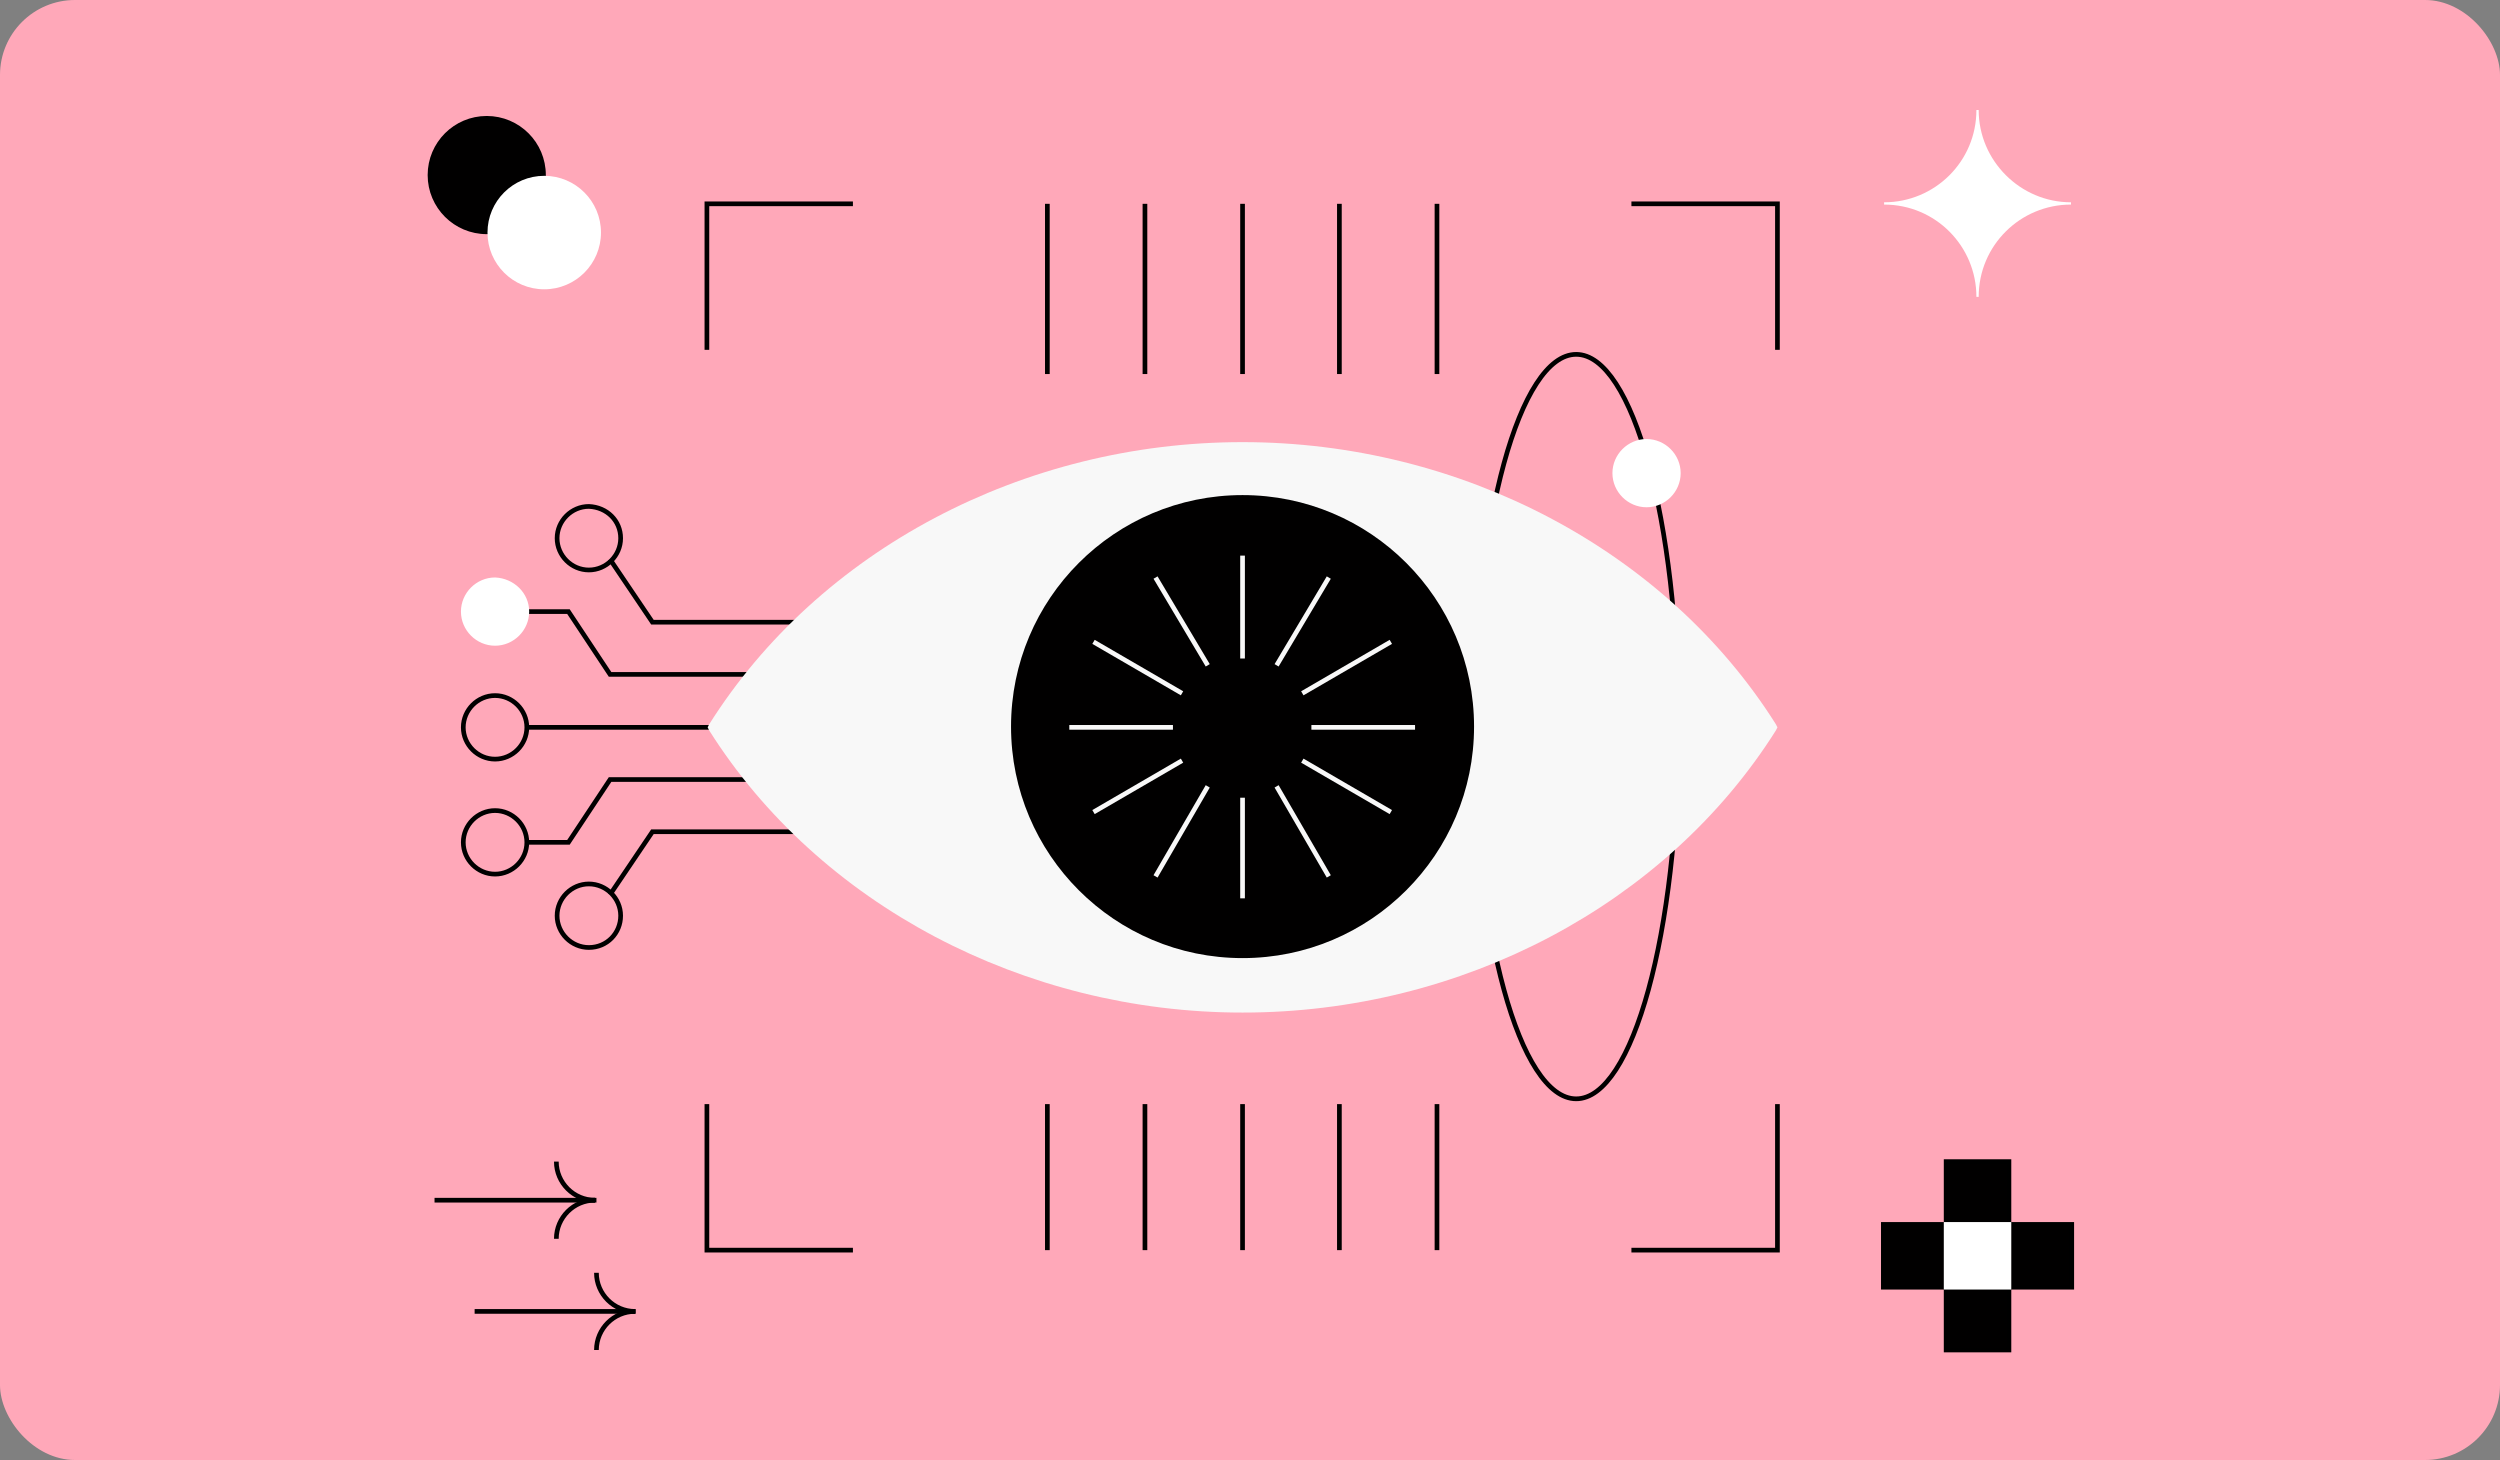 <?xml version="1.0" encoding="UTF-8"?> <svg xmlns="http://www.w3.org/2000/svg" width="500" height="292" viewBox="0 0 500 292" fill="none"><rect x="0" y="0" width="500" height="292" fill="#808080" stroke="none"/> <rect width="500" height="292" rx="15" fill="#FFA8B9"></rect> <path d="M395.735 22H395.281C395.281 32.289 386.959 40.46 376.821 40.46V40.914C387.11 40.914 395.281 49.236 395.281 59.374H395.735C395.735 49.085 404.057 40.914 414.195 40.914V40.46C404.057 40.46 395.735 32.138 395.735 22Z" fill="white"></path> <path d="M209.471 250.027V220.823" stroke="black" stroke-width="0.938" stroke-miterlimit="10"></path> <path d="M228.99 250.027V220.823" stroke="black" stroke-width="0.938" stroke-miterlimit="10"></path> <path d="M248.509 250.027V220.823" stroke="black" stroke-width="0.938" stroke-miterlimit="10"></path> <path d="M267.877 250.027V220.823" stroke="black" stroke-width="0.938" stroke-miterlimit="10"></path> <path d="M287.396 250.027V220.823" stroke="black" stroke-width="0.938" stroke-miterlimit="10"></path> <path d="M209.471 74.808V40.763" stroke="black" stroke-width="0.938" stroke-miterlimit="10"></path> <path d="M228.99 74.808V40.763" stroke="black" stroke-width="0.938" stroke-miterlimit="10"></path> <path d="M248.509 74.808V40.763" stroke="black" stroke-width="0.938" stroke-miterlimit="10"></path> <path d="M267.877 74.808V40.763" stroke="black" stroke-width="0.938" stroke-miterlimit="10"></path> <path d="M287.396 74.808V40.763" stroke="black" stroke-width="0.938" stroke-miterlimit="10"></path> <path d="M141.38 69.966V40.763H170.584" stroke="black" stroke-width="0.938" stroke-miterlimit="10"></path> <path d="M355.487 69.966V40.763H326.284" stroke="black" stroke-width="0.938" stroke-miterlimit="10"></path> <path d="M141.38 220.823V250.027H170.584" stroke="black" stroke-width="0.938" stroke-miterlimit="10"></path> <path d="M355.487 220.823V250.027H326.284" stroke="black" stroke-width="0.938" stroke-miterlimit="10"></path> <path d="M105.367 122.319H113.689L122.011 134.878H182.688" stroke="black" stroke-width="0.938" stroke-miterlimit="10"></path> <path d="M105.367 145.47H161.958" stroke="black" stroke-width="0.938" stroke-miterlimit="10"></path> <path d="M105.367 122.319C105.367 125.799 102.492 128.674 99.012 128.674C95.532 128.674 92.657 125.799 92.657 122.319C92.657 118.839 95.532 115.964 99.012 115.964C102.492 116.115 105.367 118.839 105.367 122.319Z" fill="white" stroke="white" stroke-width="0.938" stroke-miterlimit="10"></path> <path d="M105.367 145.47C105.367 148.951 102.492 151.825 99.012 151.825C95.532 151.825 92.657 148.951 92.657 145.47C92.657 141.99 95.532 139.115 99.012 139.115C102.492 139.115 105.367 141.99 105.367 145.47Z" stroke="black" stroke-width="0.938" stroke-miterlimit="10"></path> <path d="M122.011 111.879L130.485 124.438H182.687" stroke="black" stroke-width="0.938" stroke-miterlimit="10"></path> <path d="M124.13 107.642C124.13 111.122 121.255 113.997 117.775 113.997C114.295 113.997 111.42 111.122 111.42 107.642C111.42 104.162 114.295 101.287 117.775 101.287C121.406 101.438 124.13 104.162 124.13 107.642Z" stroke="black" stroke-width="0.938" stroke-miterlimit="10"></path> <path d="M105.367 168.469C105.367 164.989 102.492 162.114 99.012 162.114C95.532 162.114 92.657 164.989 92.657 168.469C92.657 171.949 95.532 174.824 99.012 174.824C102.492 174.824 105.367 171.949 105.367 168.469Z" stroke="black" stroke-width="0.938" stroke-miterlimit="10"></path> <path d="M122.011 178.91L130.485 166.351H182.687" stroke="black" stroke-width="0.938" stroke-miterlimit="10"></path> <path d="M124.13 183.146C124.13 179.666 121.255 176.791 117.775 176.791C114.295 176.791 111.42 179.666 111.42 183.146C111.42 186.626 114.295 189.501 117.775 189.501C121.406 189.501 124.13 186.626 124.13 183.146Z" stroke="black" stroke-width="0.938" stroke-miterlimit="10"></path> <path d="M105.367 168.47H113.689L122.011 155.911H182.688" stroke="black" stroke-width="0.938" stroke-miterlimit="10"></path> <path d="M389.23 244.882H376.671V257.441H389.23V244.882Z" fill="#010000" stroke="black" stroke-width="0.938" stroke-miterlimit="10"></path> <path d="M414.348 244.882H401.789V257.441H414.348V244.882Z" fill="#010000" stroke="black" stroke-width="0.938" stroke-miterlimit="10"></path> <path d="M401.788 257.44H389.229V269.999H401.788V257.44Z" fill="#010000" stroke="black" stroke-width="0.938" stroke-miterlimit="10"></path> <path d="M401.788 232.323H389.229V244.882H401.788V232.323Z" fill="#010000" stroke="black" stroke-width="0.938" stroke-miterlimit="10"></path> <path d="M401.788 244.882H389.229V257.441H401.788V244.882Z" fill="white" stroke="white" stroke-width="0.938" stroke-miterlimit="10"></path> <path d="M315.237 219.764C326.519 219.764 335.664 186.434 335.664 145.319C335.664 104.204 326.519 70.873 315.237 70.873C303.956 70.873 294.81 104.204 294.81 145.319C294.81 186.434 303.956 219.764 315.237 219.764Z" stroke="black" stroke-width="0.938" stroke-miterlimit="10"></path> <path d="M355.184 144.865C333.244 110.063 292.238 88.426 248.509 88.426C204.629 88.426 163.775 110.063 141.834 144.865L141.532 145.47L141.834 146.076C163.775 180.877 204.78 202.515 248.509 202.515C292.39 202.515 333.244 180.877 355.184 146.076L355.487 145.47L355.184 144.865Z" fill="#F8F8F8"></path> <path d="M248.509 191.62C274.081 191.62 294.811 170.891 294.811 145.319C294.811 119.747 274.081 99.018 248.509 99.018C222.938 99.018 202.208 119.747 202.208 145.319C202.208 170.891 222.938 191.62 248.509 191.62Z" fill="#010000"></path> <path d="M248.509 111.123V131.702" stroke="#F8F8F8" stroke-width="0.938" stroke-miterlimit="10"></path> <path d="M255.319 133.063L265.759 115.511" stroke="#F8F8F8" stroke-width="0.938" stroke-miterlimit="10"></path> <path d="M260.463 138.661L278.166 128.372" stroke="#F8F8F8" stroke-width="0.938" stroke-miterlimit="10"></path> <path d="M262.279 145.471H283.009" stroke="#F8F8F8" stroke-width="0.938" stroke-miterlimit="10"></path> <path d="M260.463 152.128L278.166 162.417" stroke="#F8F8F8" stroke-width="0.938" stroke-miterlimit="10"></path> <path d="M255.318 157.272L265.759 175.279" stroke="#F8F8F8" stroke-width="0.938" stroke-miterlimit="10"></path> <path d="M241.549 133.063L231.108 115.511" stroke="#F8F8F8" stroke-width="0.938" stroke-miterlimit="10"></path> <path d="M236.405 138.661L218.701 128.372" stroke="#F8F8F8" stroke-width="0.938" stroke-miterlimit="10"></path> <path d="M234.589 145.471H213.859" stroke="#F8F8F8" stroke-width="0.938" stroke-miterlimit="10"></path> <path d="M236.405 152.128L218.701 162.417" stroke="#F8F8F8" stroke-width="0.938" stroke-miterlimit="10"></path> <path d="M241.549 157.273L231.108 175.28" stroke="#F8F8F8" stroke-width="0.938" stroke-miterlimit="10"></path> <path d="M248.509 159.543V179.668" stroke="#F8F8F8" stroke-width="0.938" stroke-miterlimit="10"></path> <path d="M335.665 94.629C335.665 98.11 332.79 100.985 329.31 100.985C325.83 100.985 322.955 98.11 322.955 94.629C322.955 91.149 325.83 88.274 329.31 88.274C332.79 88.274 335.665 91.149 335.665 94.629Z" fill="white" stroke="white" stroke-width="0.938" stroke-miterlimit="10"></path> <path d="M97.348 46.361C103.616 46.361 108.697 41.28 108.697 35.013C108.697 28.745 103.616 23.664 97.348 23.664C91.081 23.664 86 28.745 86 35.013C86 41.28 91.081 46.361 97.348 46.361Z" fill="#010000" stroke="black" stroke-width="0.938" stroke-miterlimit="10"></path> <path d="M108.848 57.861C115.115 57.861 120.196 52.78 120.196 46.513C120.196 40.245 115.115 35.164 108.848 35.164C102.58 35.164 97.499 40.245 97.499 46.513C97.499 52.78 102.58 57.861 108.848 57.861Z" fill="white"></path> <path d="M119.288 240.04H86.907" stroke="black" stroke-width="0.938" stroke-miterlimit="10"></path> <path d="M118.985 240.04C114.749 240.04 111.269 236.56 111.269 232.323" stroke="black" stroke-width="0.938" stroke-miterlimit="10"></path> <path d="M118.985 240.04C114.749 240.04 111.269 243.52 111.269 247.757" stroke="black" stroke-width="0.938" stroke-miterlimit="10"></path> <path d="M127.156 262.283H94.926" stroke="black" stroke-width="0.938" stroke-miterlimit="10"></path> <path d="M127.004 262.283C122.768 262.283 119.288 258.803 119.288 254.566" stroke="black" stroke-width="0.938" stroke-miterlimit="10"></path> <path d="M127.004 262.283C122.768 262.283 119.288 265.763 119.288 270" stroke="black" stroke-width="0.938" stroke-miterlimit="10"></path> </svg> 